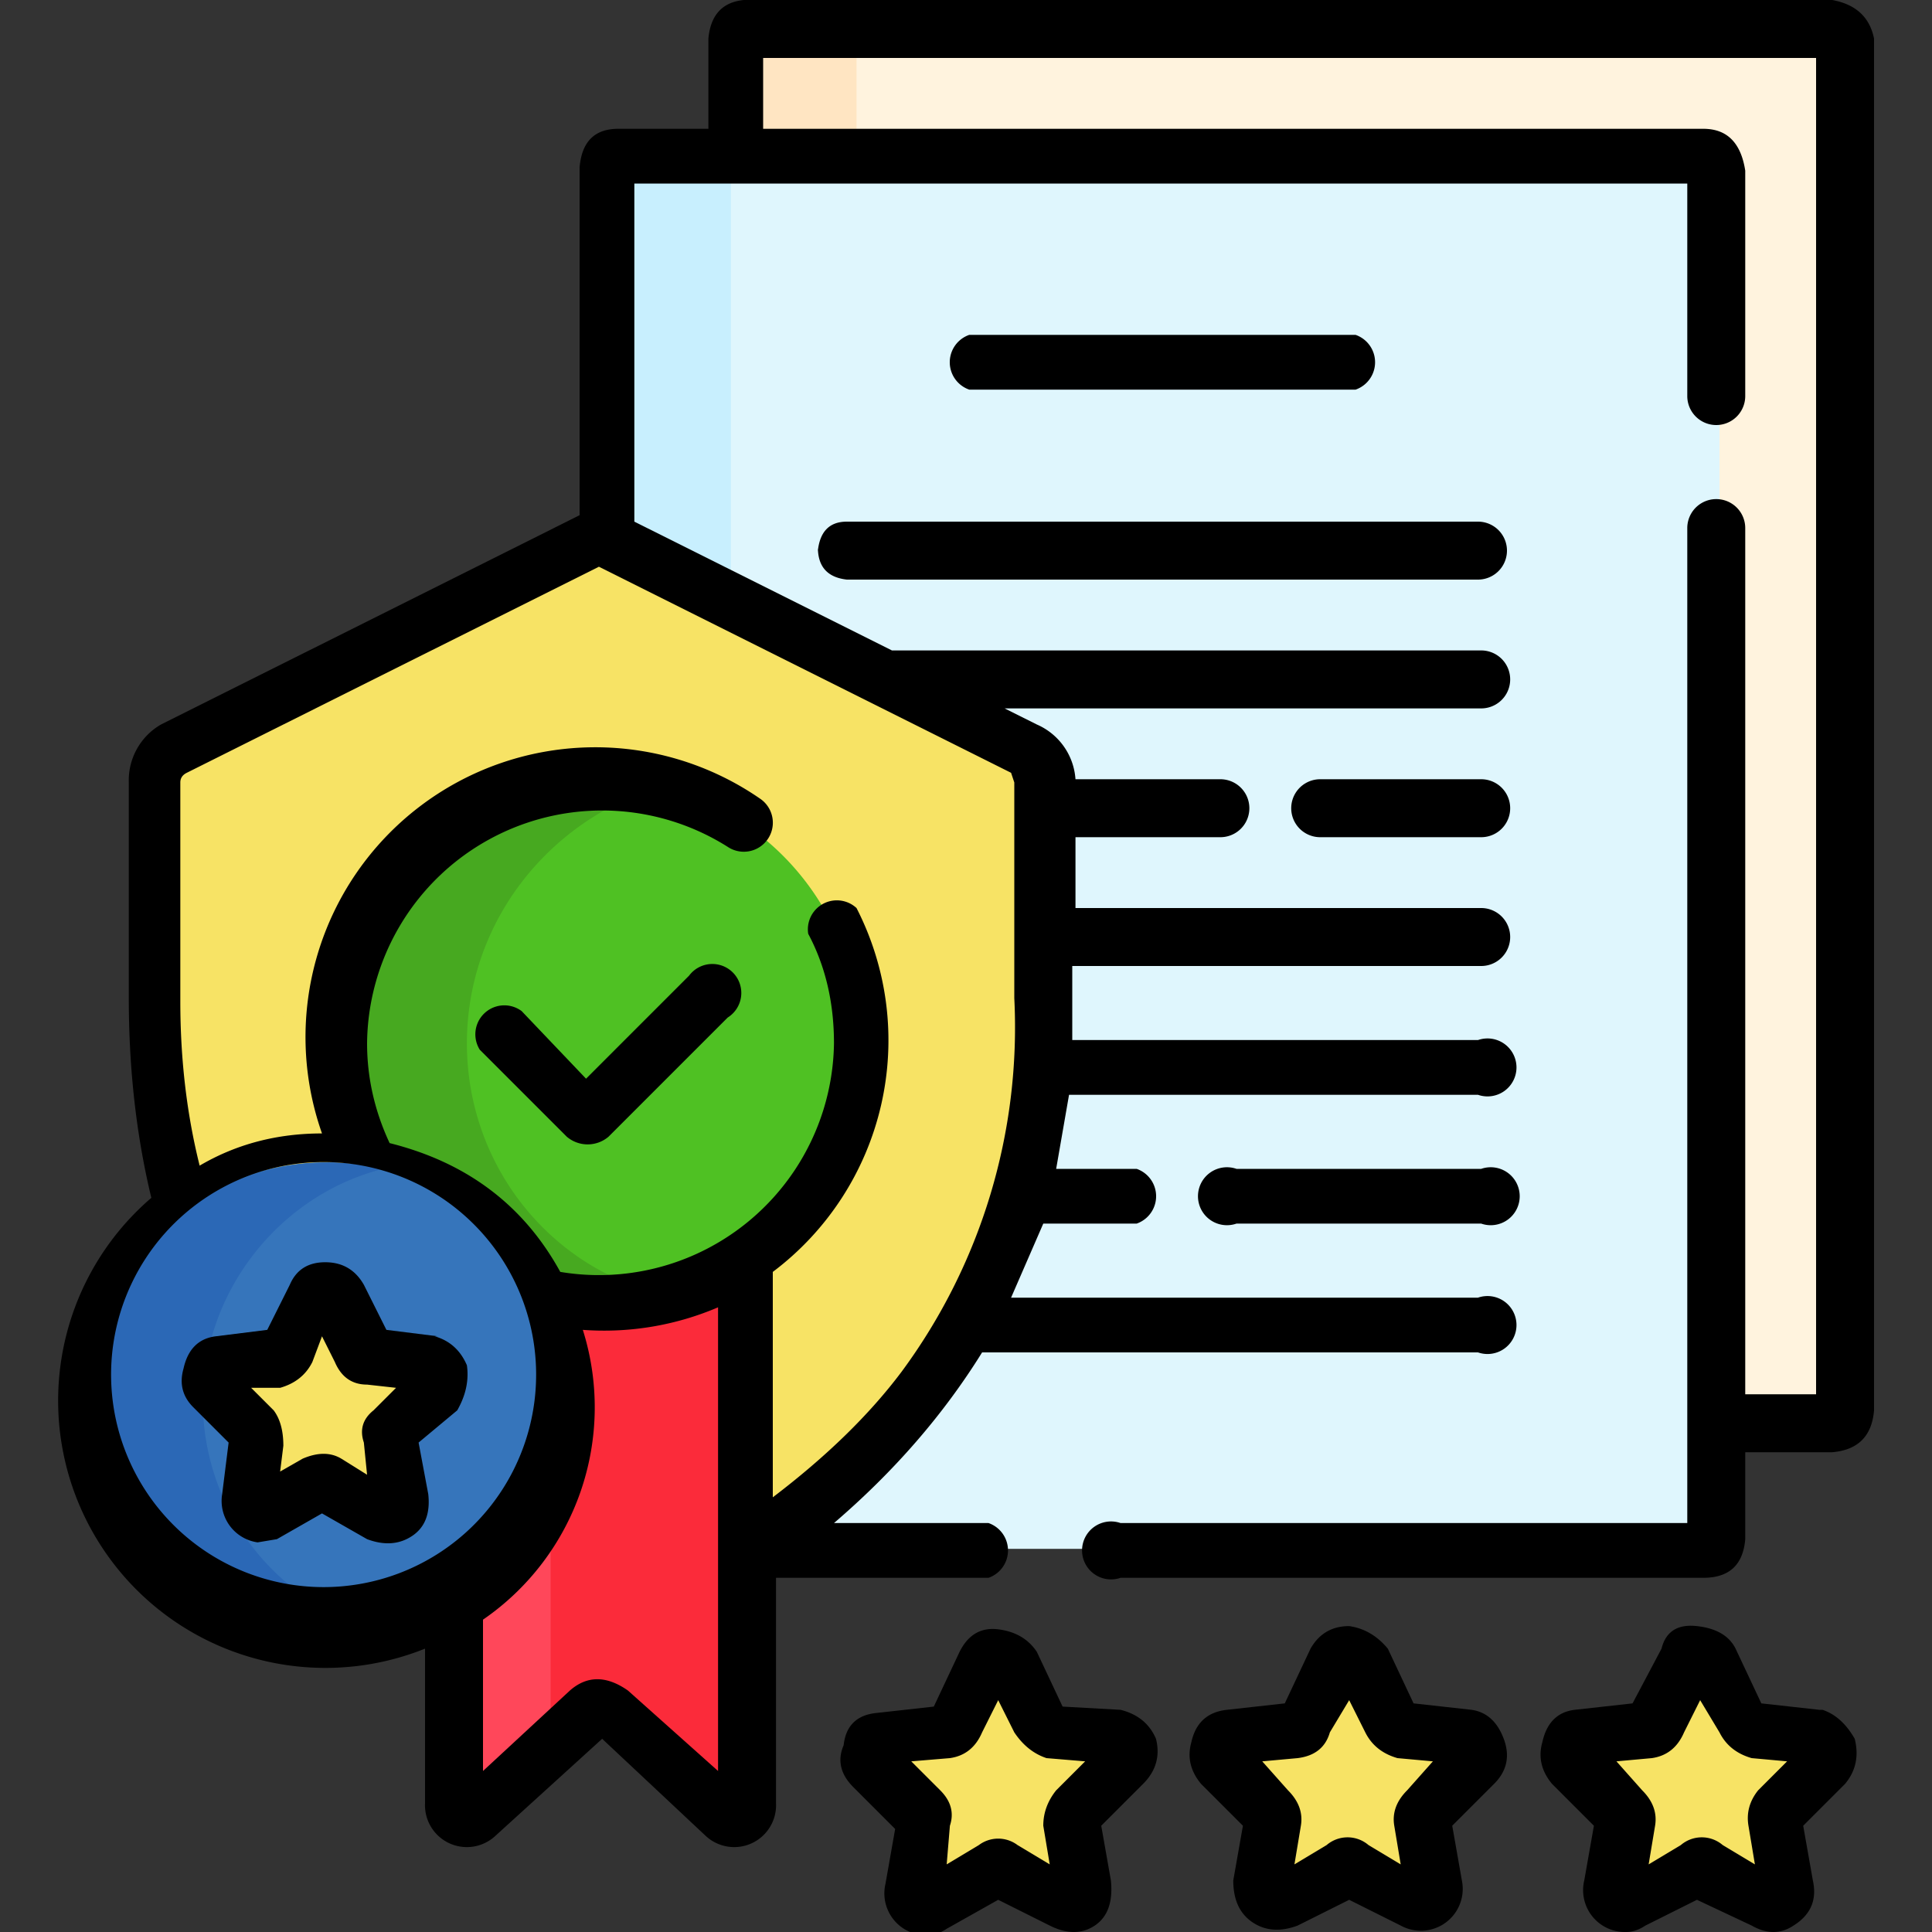 <svg xmlns="http://www.w3.org/2000/svg" width="60" height="60" fill="none" viewBox="0 0 60 60"><rect x="0" y="0" width="60" height="60" fill="#333333" stroke="none"/><g clip-path="url(#a)"><path fill="#fff3de" d="M57 .9H23.1q-.4 0-.4.3V5H53q.3 0 .3.2v39h3.7q.4 0 .4-.4V1.2q0-.3-.4-.3"/><path fill="#ffe5c2" d="M26.6 4.9V1.2q0-.3.4-.3h-3.8q-.3 0-.4.3V5z"/><path fill="#dff6fd" d="M53 4.9H19.1q-.3 0-.3.3v11.6l13 6.4q.5.3.6 1v6.9c0 8-3.5 13-9.2 17H53q.4 0 .4-.3V5.2q0-.3-.4-.3"/><path fill="#c8effe" d="M22.7 18.7V5.2q0-.3.4-.3h-3.9q-.3 0-.3.3v11.6z"/><path fill="#f7e365" d="m31.8 23.2-13.1-6.6-13.2 6.6q-.7.4-.7 1v6.9q0 3.6 1 6.6a7 7 0 0 1 5.7-1.3h.2v-.2A8 8 0 1 1 23 39v9.3c5.8-4.2 9.4-9 9.4-17.2v-6.8q0-.8-.7-1"/><path fill="#f7e365" d="M9.3 36.2q-.5-2.4-.5-5.1v-9.5l-3.3 1.6q-.7.4-.7 1v6.9q0 3.5 1 6.5 1.5-1.2 3.5-1.4"/><path fill="#fb2b3a" d="M18.7 40.5q-1 0-1.9-.2a7.4 7.4 0 0 1-2.7 9.5V56c0 .3.5.6.7.3l3.6-3.2h.6l3.5 3.2q.6.3.7-.3V39a8 8 0 0 1-4.5 1.5"/><path fill="#ff475a" d="M14.1 49.8V56c0 .3.5.6.7.3l2.3-2V46a7 7 0 0 1-3 3.7"/><path fill="#4fc123" d="M18.7 24.2a8.1 8.1 0 0 0-7.2 12q3.6.9 5.3 4a8.1 8.1 0 1 0 1.9-16"/><path fill="#47a920" d="M14.5 32.4c0-3.8 2.6-7 6.1-8a8.1 8.1 0 0 0-9 11.8c2.2.5 4.2 2 5.2 4a8 8 0 0 0 3.8 0c-3.5-.8-6.1-4-6.1-7.8"/><path fill="#f7e365" d="m31.4 51.6.9 1.9.3.2 2 .3q.7.2.3.8l-1.5 1.4q0 0 0 .4l.3 2q-.1.6-.7.5l-1.8-1h-.4l-1.8 1a.4.4 0 0 1-.7-.5l.4-2q0-.3-.2-.4l-1.4-1.4a.4.4 0 0 1 .2-.8l2-.3.4-.2.9-1.9q.4-.4.8 0"/><path fill="#f7e365" d="m31 57.7.3-2q0-.2-.2-.4L29.7 54l-.2-.3-.2.1-2 .3q-.6.2-.2.8l1.4 1.4.2.4-.4 2q0 .6.7.5l1.8-1h.2q0-.1 0-.4M42.3 51.6l.9 1.9.3.2 2 .3q.6.2.3.8l-1.5 1.4-.1.4.3 2q0 .6-.6.5L42 58h-.4l-1.9 1a.4.4 0 0 1-.6-.5l.3-2v-.4l-1.6-1.4a.4.4 0 0 1 .3-.8l2-.3.4-.2.9-1.9q.3-.4.8 0"/><path fill="#f7e365" d="m41.8 57.7.3-2v-.4L40.4 54v-.3l-.3.1-2 .3q-.6.2-.3.8l1.5 1.4q.2 0 .1.4l-.3 2q0 .6.6.5l1.9-1h.2zM53.1 51.6l1 1.9q0 .1.3.2l2 .3q.6.2.3.8l-1.5 1.4q-.2 0-.1.4l.3 2q0 .6-.6.5l-1.9-1h-.4l-1.8 1a.4.4 0 0 1-.6-.5l.3-2-.1-.4-1.5-1.4a.4.4 0 0 1 .3-.8l2-.3.3-.2 1-1.9c.1-.3.6-.3.7 0"/><path fill="#f7e365" d="m52.7 57.7.3-2-.1-.4-1.5-1.4-.1-.3-.2.1-2 .3q-.6.2-.3.8l1.5 1.4.1.4-.3 2q0 .6.6.5l1.8-1h.2z"/><path fill="#3675bb" d="M10.1 51a7.4 7.4 0 1 0 0-14.9 7.4 7.4 0 0 0 0 14.9"/><path fill="#2b68b6" d="M6.3 43.5c0-3.4 2.4-6.4 5.6-7.2a7.4 7.4 0 1 0 0 14.4 7.4 7.4 0 0 1-5.6-7.2"/><path fill="#f7e365" d="m10.5 40.3.8 1.6.3.2 1.8.3c.4 0 .5.5.3.7l-1.4 1.3v.3l.2 1.9q0 .5-.5.4l-1.7-.9H10l-1.7.9a.4.4 0 0 1-.6-.4l.4-1.9q0 0-.2-.3L6.6 43a.4.4 0 0 1 .2-.7l1.9-.3q0 0 .3-.2l.8-1.6q.3-.4.7 0"/><path fill="#f7e365" d="m10 45.8.3-1.8v-.4l-1.4-1.2-.1-.3h-.1l-1.9.3q-.5.2-.2.7L8 44.4l.2.3-.4 1.9q0 .5.6.4L10 46z"/><path fill="#000" d="M57 0H23.1Q22.1.1 22 1.2V4h-2.8Q18.1 4 18 5.2V16L5 22.5a2 2 0 0 0-1 1.8V31q0 3.3.7 6.2a8.3 8.3 0 0 0 8.5 14V56a1.3 1.3 0 0 0 2.2 1l3.3-3 3.2 3a1.3 1.3 0 0 0 2.2-1v-7h6.6a.9.9 0 0 0 0-1.7h-4.8q2.8-2.4 4.6-5.3h15.4a.9.9 0 1 0 0-1.7H31.4l1-2.3h2.9a.9.9 0 0 0 0-1.7h-2.5l.4-2.3h12.7a.9.9 0 1 0 0-1.7H33.3V30H46a.9.9 0 1 0 0-1.8H33.4V26h4.5a.9.9 0 1 0 0-1.8h-4.5a2 2 0 0 0-1.2-1.7l-1-.5H46a.9.9 0 1 0 0-1.8H27.7l-8-4V5.7h32.7v6.6a.9.9 0 1 0 1.8 0v-7Q54 4 52.9 4H23.7V1.8h32.7v41.5h-2.2V16.4a.9.9 0 0 0-1.8 0v30.9H34.8a.9.9 0 1 0 0 1.7h18.1q1.2 0 1.3-1.2v-2.7h2.7q1.2-.1 1.3-1.3V1.2Q58 .2 56.9 0M3.5 43.5a6.6 6.6 0 1 1 13.1 0 6.6 6.6 0 0 1-13.1 0m16 9q-1-.7-1.8 0L15 55v-4.7a8 8 0 0 0 3.1-9 9 9 0 0 0 4.2-.7V55zm12-28.2V31A18 18 0 0 1 28 42.6q-1.5 2-4 3.9v-7a9 9 0 0 0 2.6-11.3.9.9 0 0 0-1.5.8q.8 1.5.8 3.4a7.3 7.3 0 0 1-8.5 7.1q-1.7-3.1-5.3-4-.7-1.5-.7-3.1a7.3 7.3 0 0 1 11.2-6.1.9.9 0 1 0 1-1.5A9 9 0 0 0 10 35.2q-2.1 0-3.8 1-.6-2.4-.6-5.1v-6.8q0-.2.2-.3l12.8-6.4L31.4 24z"/><path fill="#000" d="M25.4 17q0 .9.9 1h19.6a.9.9 0 1 0 0-1.8H26.3q-.8 0-.9.9M45.9 24.2H41a.9.9 0 1 0 0 1.8H46a.9.9 0 1 0 0-1.8M45.9 36.3h-7.5a.9.9 0 1 0 0 1.7H46a.9.9 0 1 0 0-1.7M42.1 12.1a.9.9 0 0 0 0-1.7h-12a.9.9 0 0 0 0 1.7zM21.4 30.3l-3.2 3.2-2-2.1a.9.9 0 0 0-1.3 1.2l2.7 2.7a1 1 0 0 0 1.3 0l3.7-3.7a.9.9 0 1 0-1.2-1.3M34.8 53.1 33 53l-.8-1.7q-.4-.6-1.2-.7t-1.2.7L29 53l-1.8.2q-.9.1-1 1-.3.7.3 1.3l1.3 1.3-.3 1.7a1.3 1.3 0 0 0 1.3 1.6q.3 0 .6-.2L31 59l1.6.8q.8.4 1.4 0t.5-1.4l-.3-1.7 1.3-1.3q.6-.6.4-1.4-.3-.7-1.1-.9m-2 2.5q-.4.5-.4 1.1l.2 1.2-1-.6a1 1 0 0 0-1.2 0l-1 .6.1-1.2q.2-.6-.3-1.1l-.9-.9 1.2-.1q.7-.1 1-.8l.5-1 .5 1q.4.6 1 .8l1.2.1zM45.7 53.1l-1.8-.2-.8-1.7q-.5-.6-1.2-.7-.8 0-1.2.7l-.8 1.7-1.8.2q-.9.1-1.1 1-.2.7.3 1.3l1.3 1.3-.3 1.7q0 .9.6 1.3t1.4.1l1.6-.8 1.6.8a1.3 1.3 0 0 0 1.9-1.4l-.3-1.7 1.3-1.3q.6-.6.3-1.4t-1-.9m-2 2.5q-.5.5-.4 1.1l.2 1.2-1-.6a1 1 0 0 0-1.3 0l-1 .6.2-1.2q.1-.6-.4-1.1l-.8-.9 1.1-.1q.8-.1 1-.8l.6-1 .5 1q.3.6 1 .8l1.1.1zM56.5 53.1l-1.8-.2-.8-1.7q-.3-.6-1.2-.7t-1.1.7l-.9 1.7-1.8.2q-.8.1-1 1-.2.7.3 1.3l1.3 1.3-.3 1.7a1.3 1.3 0 0 0 1.3 1.6q.3 0 .6-.2l1.6-.8 1.7.8q.7.4 1.3 0 .8-.5.6-1.4l-.3-1.7 1.3-1.3q.5-.6.3-1.4-.4-.7-1-.9m-2 2.5q-.4.5-.3 1.1l.2 1.2-1-.6a1 1 0 0 0-1.3 0l-1 .6.2-1.2q.1-.6-.4-1.1l-.8-.9 1.1-.1q.7-.1 1-.8l.5-1 .6 1q.3.6 1 .8l1.1.1zM13.6 41.5l-1.6-.2-.7-1.4q-.4-.7-1.2-.7t-1.1.7l-.7 1.4-1.6.2q-.8.1-1 1-.2.7.3 1.2l1.1 1.1-.2 1.6A1.3 1.3 0 0 0 8 47.9l.6-.1 1.4-.8 1.4.8q.8.3 1.4-.1t.5-1.3l-.3-1.6 1.2-1q.4-.7.3-1.4-.3-.7-1-.9m-1.9 2.3q-.5.4-.3 1l.1 1-.8-.5q-.5-.3-1.2 0l-.7.4.1-.8q0-.7-.3-1.1l-.7-.7h.9q.7-.2 1-.8l.3-.8.4.8q.3.7 1 .7l.9.1z"/></g><defs><clipPath id="a"><path fill="#fff" d="M0 0h60v60H0z"/></clipPath></defs></svg>